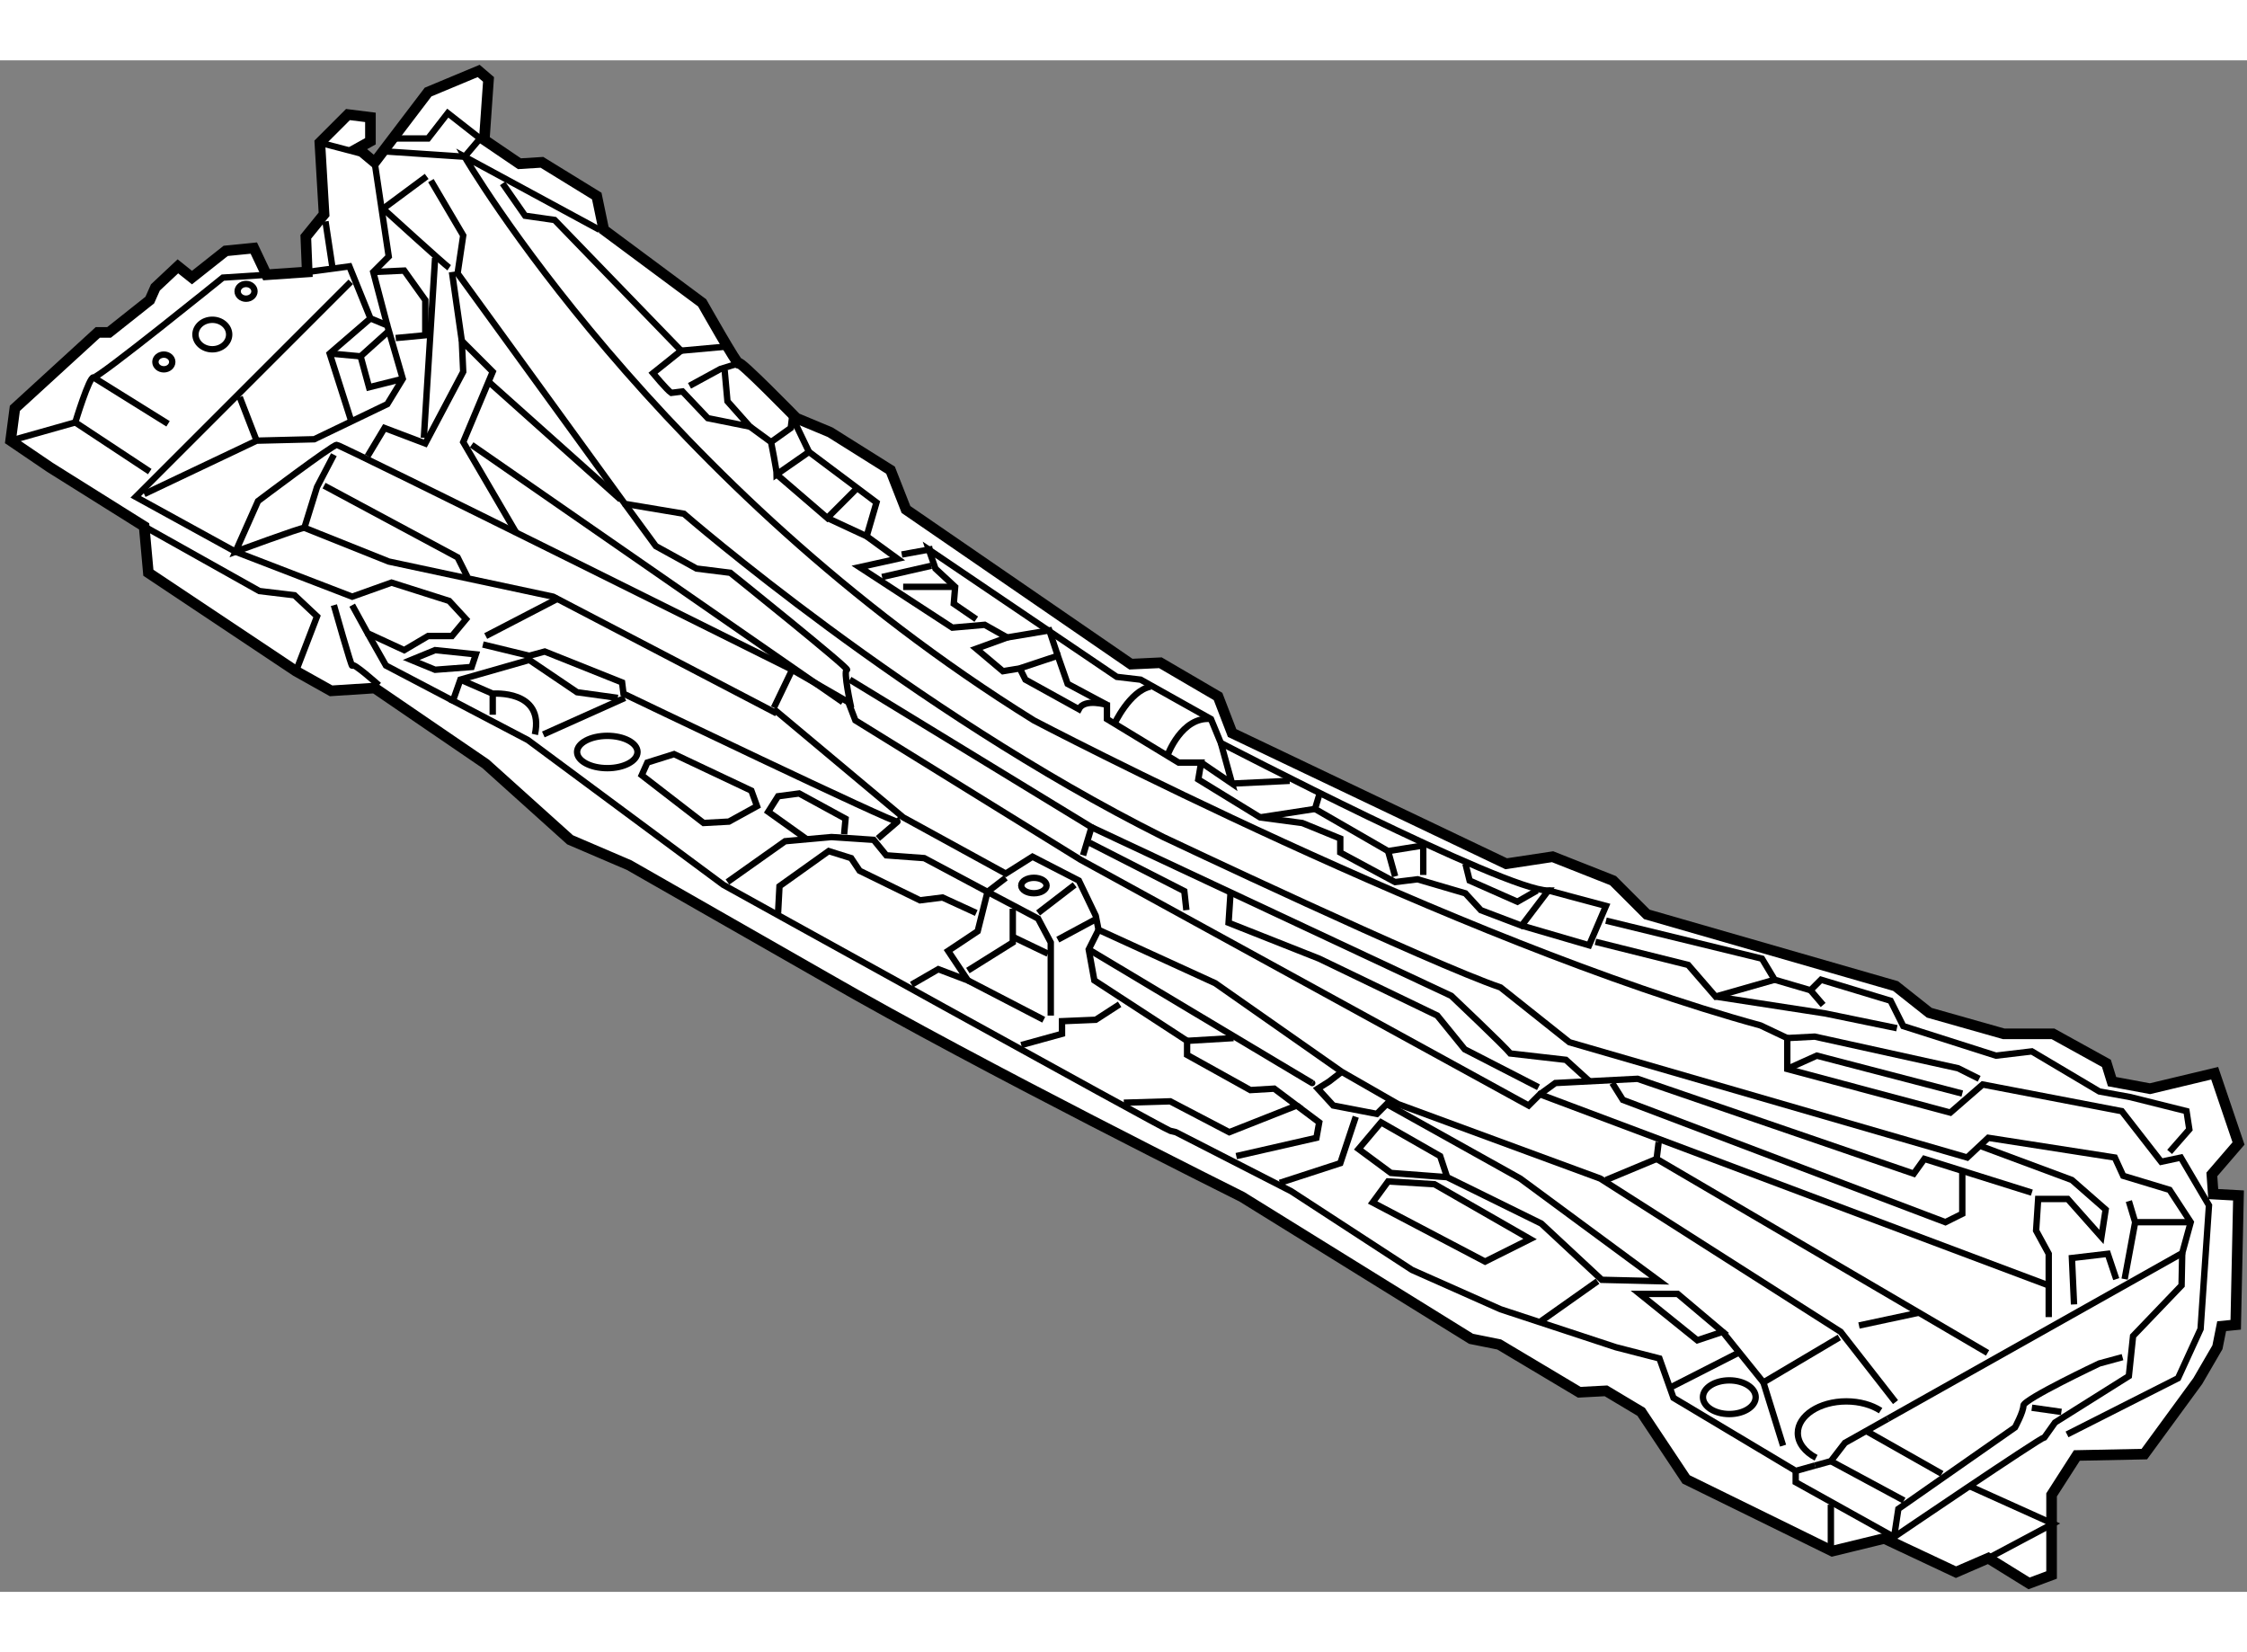 <?xml version="1.0" encoding="utf-8"?>
<!-- Generator: Adobe Illustrator 15.1.0, SVG Export Plug-In . SVG Version: 6.00 Build 0)  -->
<!DOCTYPE svg PUBLIC "-//W3C//DTD SVG 1.1//EN" "http://www.w3.org/Graphics/SVG/1.1/DTD/svg11.dtd">
<svg version="1.1" xmlns="http://www.w3.org/2000/svg" xmlns:xlink="http://www.w3.org/1999/xlink" x="0px" y="0px" width="244.8px"
	 height="180px" viewBox="56.938 37.264 105.851 72.146" enable-background="new 0 0 244.8 180" xml:space="preserve">
	
<rect x="56.938" y="37.264" width="105.851" height="72.146" fill="#808080" stroke="none"/>
	
<g><path fill="#FFFFFF" stroke="#000000" stroke-width="0.5" d="M74.587,66.833l-2.052,0.132l-1.655-0.927l-6.953-4.636l-0.198-2.184
			l-4.437-2.781l-1.854-1.259l0.2-1.522l3.907-3.576h0.53l1.919-1.522l0.265-0.597l1.059-0.993l0.663,0.529l1.589-1.258l1.324-0.132
			l0.596,1.258l1.92-0.132l-0.066-1.655l0.86-1.06l-0.199-3.376l1.324-1.324l1.059,0.132v1.126l-0.595,0.331l0.794,0.662
			l2.517-3.311l2.383-0.994l0.464,0.397l-0.199,2.848l1.656,1.125l1.059-0.066l2.583,1.589l0.331,1.59l4.635,3.442
			c0,0,1.721,3.047,1.721,2.848c0-0.198,2.715,2.582,2.715,2.582l1.589,0.663l2.848,1.787l0.728,1.854l10.594,7.284l1.39-0.065
			l2.716,1.588l0.662,1.722l12.912,6.158l2.186-0.331l2.846,1.125l1.592,1.591l11.719,3.376l1.588,1.258l3.51,0.994h2.318
			l2.516,1.39l0.266,0.861l1.787,0.333l3.047-0.728l1.123,3.308l-1.256,1.458l0.066,0.926l1.189,0.065l-0.131,6.093l-0.662,0.065
			l-0.199,0.993l-0.926,1.592l-2.518,3.441l-3.178,0.065l-1.191,1.855v3.775l-1.061,0.395l-1.92-1.189l-1.523,0.66l-3.377-1.588
			l-2.449,0.597l-6.887-3.379l-2.117-3.18l-1.656-0.991l-1.258,0.067l-3.775-2.252l-1.324-0.266l-10.792-6.688
			c0,0-12.25-6.092-19.6-10.331l-9.27-5.296l-2.782-1.192l-3.972-3.574l-2.715-1.854L74.587,66.833z"></path><polyline fill="none" stroke="#000000" stroke-width="0.3" points="63.729,59.219 69.158,62.264 70.813,62.462 71.873,63.458 
			70.88,66.039 		"></polyline><polyline fill="none" stroke="#000000" stroke-width="0.3" points="73.529,62.928 74.256,64.251 75.979,65.047 77.104,64.383 
			78.229,64.383 78.891,63.588 78.098,62.729 75.382,61.867 73.529,62.529 68.033,60.411 63.332,57.828 73.462,47.698 		"></polyline><path fill="none" stroke="#000000" stroke-width="0.3" d="M57.438,55.18l3.046-0.86c0,0,0.663-2.186,0.861-2.12
			c0.199,0.066,6.092-4.701,6.092-4.701l2.053-0.132"></path><line fill="none" stroke="#000000" stroke-width="0.3" x1="72.271" y1="44.851" x2="72.601" y2="47.036"></line><polyline fill="none" stroke="#000000" stroke-width="0.3" points="71.41,47.234 73.396,46.969 74.389,49.419 75.183,49.75 
			75.912,52.266 75.183,53.458 71.741,55.113 69.026,55.18 63.729,57.695 		"></polyline><line fill="none" stroke="#000000" stroke-width="0.3" x1="68.231" y1="53.126" x2="69.026" y2="55.18"></line><polyline fill="none" stroke="#000000" stroke-width="0.3" points="73.462,54.187 72.469,51.075 74.389,49.419 		"></polyline><polyline fill="none" stroke="#000000" stroke-width="0.3" points="75.25,50.015 73.926,51.207 72.469,51.075 		"></polyline><polyline fill="none" stroke="#000000" stroke-width="0.3" points="73.926,51.207 74.323,52.664 75.912,52.266 		"></polyline><polyline fill="none" stroke="#000000" stroke-width="0.3" points="74.587,42.069 75.25,46.506 74.521,47.234 75.183,49.75 		"></polyline><path fill="none" stroke="#000000" stroke-width="0.3" d="M77.038,42.731l-2.052,1.522c0,0,2.913,2.65,3.112,2.782"></path><polyline fill="none" stroke="#000000" stroke-width="0.3" points="75.58,40.944 77.104,40.944 78.031,39.751 79.554,40.944 
			78.825,41.805 74.853,41.539 		"></polyline><line fill="none" stroke="#000000" stroke-width="0.3" x1="60.484" y1="54.319" x2="63.993" y2="56.636"></line><line fill="none" stroke="#000000" stroke-width="0.3" x1="61.345" y1="52.2" x2="64.854" y2="54.386"></line><path fill="none" stroke="#000000" stroke-width="0.3" d="M72.667,55.842l-0.794,1.521l-0.596,1.921
			c-0.198,0-3.245,1.127-3.245,1.127l1.06-2.384c0,0,3.509-2.649,3.708-2.649s21.454,10.594,21.454,10.594l-0.86,1.79"></path><polyline fill="none" stroke="#000000" stroke-width="0.3" points="71.277,59.284 75.25,60.873 82.997,62.529 93.525,68.026 		"></polyline><line fill="none" stroke="#000000" stroke-width="0.3" x1="79.819" y1="64.383" x2="83.262" y2="62.596"></line><path fill="none" stroke="#000000" stroke-width="0.3" d="M72.667,62.928c0,0,0.861,3.044,0.861,2.846s1.257,0.927,1.257,0.927"></path><path fill="none" stroke="#000000" stroke-width="0.3" d="M154.311,101.993l5.23-2.648l1.061-2.316l0.396-5.827l-1.324-2.251
			l-0.928,0.198l-1.854-2.383l-6.555-1.257l-1.523,1.324l-7.682-2.055v-1.454l-1.258-0.597
			c-14.301-3.907-34.231-14.369-34.231-14.369C87.831,57.298,78.825,41.805,78.825,41.805l6.357,3.443"></path><polyline fill="none" stroke="#000000" stroke-width="0.3" points="93.393,67.827 99.484,72.925 104.317,75.574 105.576,74.778 
			107.761,75.903 108.556,77.56 108.688,78.223 114.184,80.737 120.143,84.911 122.792,86.431 132.326,89.941 143.648,97.16 
			146.232,100.471 		"></polyline><polyline fill="none" stroke="#000000" stroke-width="0.3" points="94.253,65.972 96.902,67.497 97.232,68.356 107.827,74.912 
			128.949,86.5 129.479,85.97 153.449,94.975 		"></polyline><path fill="none" stroke="#000000" stroke-width="0.3" d="M79.687,64.782l2.185,0.53l0.728-0.199l3.643,1.456l0.066,0.529
			c0,0,12.978,6.225,12.911,6.027l-0.927,0.794"></path><path fill="none" stroke="#000000" stroke-width="0.3" d="M145.869,101.255l13.869-7.803l0.4-1.457l-0.996-1.523l-2.184-0.661
			l-0.396-0.862l-5.961-0.929l-0.992,0.929l-18.74-5.431l-3.244-2.581c-3.311-1.126-15.89-7.086-15.89-7.086
			c-11.919-5.96-22.58-15.228-22.58-15.228l-2.781-0.466L78.494,47.3l0.265-1.788l-1.522-2.583"></path><polyline fill="none" stroke="#000000" stroke-width="0.3" points="142.438,103.461 143.186,103.252 143.848,102.392 
			145.869,101.255 		"></polyline><path fill="none" stroke="#000000" stroke-width="0.3" d="M74.256,64.251l0.861,1.522l6.688,3.509l9.204,6.821
			c0,0,20.791,11.521,21.056,11.588c0.265,0.064,0.265,0.064,0.265,0.064l5.431,2.781l5.693,3.709l4.172,1.853l5.43,1.788
			l2.055,0.529l0.66,1.855l5.76,3.443l0.908-0.255"></path><line fill="none" stroke="#000000" stroke-width="0.3" x1="82.533" y1="69.019" x2="86.374" y2="67.297"></line><polygon fill="none" stroke="#000000" stroke-width="0.3" points="76.309,65.509 77.435,65.047 79.354,65.245 79.156,65.841 
			77.435,65.972 		"></polygon><polyline fill="none" stroke="#000000" stroke-width="0.3" points="78.229,67.562 78.626,66.436 81.872,65.509 84.123,67.031 
			86.042,67.297 		"></polyline><path fill="none" stroke="#000000" stroke-width="0.3" d="M78.626,66.436l1.523,0.662c0,0,2.45-0.198,1.987,1.921"></path><line fill="none" stroke="#000000" stroke-width="0.3" x1="80.149" y1="68.091" x2="80.149" y2="67.098"></line><ellipse fill="none" stroke="#000000" stroke-width="0.3" cx="85.546" cy="69.846" rx="1.423" ry="0.761"></ellipse><path fill="none" stroke="#000000" stroke-width="0.3" d="M90.082,73.19c-0.265-0.2-2.914-2.251-2.914-2.251l0.266-0.597
			l1.258-0.396l3.642,1.721l0.265,0.729l-1.324,0.729L90.082,73.19z"></path><polyline fill="none" stroke="#000000" stroke-width="0.3" points="93.591,77.429 93.658,76.168 95.975,74.514 97.034,74.845 
			97.433,75.441 100.279,76.832 101.338,76.7 102.927,77.429 		"></polyline><polyline fill="none" stroke="#000000" stroke-width="0.3" points="99.881,80.804 101.139,80.077 102.531,80.606 101.603,79.215 
			102.994,78.289 103.458,76.435 104.317,75.773 		"></polyline><line fill="none" stroke="#000000" stroke-width="0.3" x1="106.105" y1="82.46" x2="102.531" y2="80.606"></line><polyline fill="none" stroke="#000000" stroke-width="0.3" points="105.047,83.651 106.967,83.122 106.967,82.527 108.556,82.46 
			109.681,81.732 		"></polyline><line fill="none" stroke="#000000" stroke-width="0.3" x1="107.563" y1="76.104" x2="105.84" y2="77.429"></line><line fill="none" stroke="#000000" stroke-width="0.3" x1="108.49" y1="77.759" x2="106.768" y2="78.686"></line><polyline fill="none" stroke="#000000" stroke-width="0.3" points="108.688,78.223 108.225,79.148 108.49,80.606 112.859,83.453 
			112.859,84.115 115.839,85.772 116.965,85.705 118.024,86.5 114.846,87.756 112.065,86.302 109.879,86.367 		"></polyline><polyline fill="none" stroke="#000000" stroke-width="0.3" points="102.531,80.142 104.648,78.818 104.648,77.229 		"></polyline><line fill="none" stroke="#000000" stroke-width="0.3" x1="106.305" y1="79.348" x2="104.648" y2="78.554"></line><ellipse fill="none" stroke="#000000" stroke-width="0.3" cx="105.643" cy="76.136" rx="0.596" ry="0.364"></ellipse><polyline fill="none" stroke="#000000" stroke-width="0.3" points="91.208,75.971 93.922,74.049 96.107,73.852 98.094,73.984 
			98.689,74.713 100.477,74.845 103.458,76.435 105.84,77.693 106.437,78.818 106.437,82.262 		"></polyline><polyline fill="none" stroke="#000000" stroke-width="0.3" points="94.982,73.984 93.128,72.661 93.591,71.931 94.584,71.799 
			96.77,72.991 96.703,73.72 		"></polyline><polyline fill="none" stroke="#000000" stroke-width="0.3" points="74.521,47.234 75.979,47.168 76.972,48.558 76.972,50.214 
			75.58,50.346 		"></polyline><polyline fill="none" stroke="#000000" stroke-width="0.3" points="74.256,55.908 75.052,54.584 76.972,55.312 78.759,51.935 
			78.693,50.479 80.149,51.935 78.759,55.246 81.275,59.55 		"></polyline><polyline fill="none" stroke="#000000" stroke-width="0.3" points="72.204,57.298 78.494,60.676 78.958,61.602 		"></polyline><line fill="none" stroke="#000000" stroke-width="0.3" x1="79.156" y1="55.378" x2="96.637" y2="67.497"></line><line fill="none" stroke="#000000" stroke-width="0.3" x1="79.951" y1="52.398" x2="86.175" y2="57.96"></line><line fill="none" stroke="#000000" stroke-width="0.3" x1="76.905" y1="55.047" x2="77.435" y2="46.572"></line><line fill="none" stroke="#000000" stroke-width="0.3" x1="78.693" y1="50.479" x2="78.229" y2="47.234"></line><path fill="none" stroke="#000000" stroke-width="0.3" d="M86.374,58.158l1.457,1.988l1.92,1.059l1.589,0.198
			c0,0,5.694,4.569,5.496,4.569c-0.198,0,0.199,1.79,0.199,1.79"></path><polyline fill="none" stroke="#000000" stroke-width="0.3" points="107.959,74.713 108.357,73.39 96.968,66.436 		"></polyline><path fill="none" stroke="#000000" stroke-width="0.3" d="M108.357,73.39l16.951,7.944c0,0,2.516,2.383,2.779,2.714l2.615,0.299
			l1.094,0.993"></path><line fill="none" stroke="#000000" stroke-width="0.3" x1="89.022" y1="50.941" x2="91.208" y2="50.743"></line><path fill="none" stroke="#000000" stroke-width="0.3" d="M91.075,51.869l0.132,1.457l1.06,1.193L90.28,54.12l-1.191-1.258
			l-0.529,0.066c-0.199-0.132-0.861-0.927-0.861-0.927l1.324-1.06l-5.959-6.158l-1.39-0.199l-1.06-1.523"></path><polyline fill="none" stroke="#000000" stroke-width="0.3" points="91.737,51.538 90.876,51.803 89.419,52.597 		"></polyline><path fill="none" stroke="#000000" stroke-width="0.3" d="M92.267,54.518l0.994,0.728l0.927-0.662l0.066-0.53l0.794,1.655
			l-1.522,1.059c0-0.199-0.265-1.523-0.265-1.523"></path><polyline fill="none" stroke="#000000" stroke-width="0.3" points="95.048,55.709 98.227,58.092 97.763,59.683 95.909,58.821 		
			"></polyline><polyline fill="none" stroke="#000000" stroke-width="0.3" points="97.232,57.498 95.909,58.821 93.525,56.769 		"></polyline><polyline fill="none" stroke="#000000" stroke-width="0.3" points="99.418,60.543 100.696,60.31 100.875,60.278 		"></polyline><path fill="none" stroke="#000000" stroke-width="0.3" d="M97.763,59.683l1.456,1.06l-1.787,0.396l4.369,2.849l1.524-0.134
			l1.059,0.597l-1.458,0.529l1.258,1.06l0.794-0.132l0.266,0.53l2.516,1.391c0.265-0.529,1.324-0.2,1.324-0.2v0.664l3.377,2.051
			h1.059l-0.133,0.795l2.914,1.788l1.987,0.265l1.787,0.729v0.661l2.582,1.391l1.06-0.131l2.252,0.661l0.729,0.794l1.92,0.729
			l1.256-1.653c-2.051,0-15.426-6.955-15.426-6.955l-0.464-1.125l-3.311-1.855l-1.126-0.132l-8.853-5.994l0.311,0.895l0.928,0.861
			l-0.065,0.794l1.059,0.727"></path><polyline fill="none" stroke="#000000" stroke-width="0.3" points="128.619,78.023 131.797,78.951 132.592,77.097 129.875,76.37 
					"></polyline><path fill="none" stroke="#000000" stroke-width="0.3" d="M111.933,70.01c0,0,0.662-1.853,2.052-1.719"></path><path fill="none" stroke="#000000" stroke-width="0.3" d="M109.417,68.556c0,0,0.729-1.59,1.722-1.79"></path><polyline fill="none" stroke="#000000" stroke-width="0.3" points="104.979,65.906 106.768,65.312 107.231,66.635 109.085,67.627 
					"></polyline><polyline fill="none" stroke="#000000" stroke-width="0.3" points="106.768,65.312 106.37,64.118 104.385,64.45 		"></polyline><line fill="none" stroke="#000000" stroke-width="0.3" x1="99.484" y1="62.066" x2="101.934" y2="62.066"></line><line fill="none" stroke="#000000" stroke-width="0.3" x1="100.808" y1="61.073" x2="98.491" y2="61.602"></line><polyline fill="none" stroke="#000000" stroke-width="0.3" points="113.521,70.342 114.979,71.334 114.449,69.416 		"></polyline><line fill="none" stroke="#000000" stroke-width="0.3" x1="117.693" y1="71.204" x2="114.979" y2="71.334"></line><polyline fill="none" stroke="#000000" stroke-width="0.3" points="125.971,75.109 126.168,75.903 128.42,76.899 129.346,76.37 		
			"></polyline><line fill="none" stroke="#000000" stroke-width="0.3" x1="122.328" y1="74.514" x2="122.659" y2="75.706"></line><polyline fill="none" stroke="#000000" stroke-width="0.3" points="123.984,75.639 123.984,74.249 122.328,74.514 118.885,72.528 
			119.083,71.866 		"></polyline><line fill="none" stroke="#000000" stroke-width="0.3" x1="116.303" y1="72.925" x2="118.885" y2="72.528"></line><path fill="none" stroke="#000000" stroke-width="0.3" d="M108.225,79.148c0,0,10.727,6.423,10.527,6.292"></path><path fill="none" stroke="#000000" stroke-width="0.3" d="M120.143,84.911l-0.597,0.461l-0.529,0.333l0.728,0.794l2.054,0.396
			l0.464-0.465l6.291,3.51c0,0,6.291,4.637,6.557,4.835l-2.717-0.065l-2.848-2.65l-4.436-2.184l-0.33-0.995l-2.783-1.589
			l-1.059,1.257l1.522,1.126l2.649,0.2"></path><line fill="none" stroke="#000000" stroke-width="0.3" x1="129.479" y1="96.696" x2="132.195" y2="94.776"></line><polyline fill="none" stroke="#000000" stroke-width="0.3" points="115.177,88.882 118.952,88.021 119.083,87.293 118.024,86.5 		
			"></polyline><polyline fill="none" stroke="#000000" stroke-width="0.3" points="117.229,90.141 120.077,89.215 120.805,87.029 		"></polyline><line fill="none" stroke="#000000" stroke-width="0.3" x1="112.859" y1="83.453" x2="115.046" y2="83.322"></line><polygon fill="none" stroke="#000000" stroke-width="0.3" points="121.6,91.068 122.328,90.075 124.514,90.207 129.016,92.79 
			126.896,93.851 		"></polygon><polygon fill="none" stroke="#000000" stroke-width="0.3" points="134.182,95.373 136.895,97.558 138.088,97.16 135.969,95.373 		
			"></polygon><polyline fill="none" stroke="#000000" stroke-width="0.3" points="143.584,97.424 140.008,99.543 138.088,97.16 		"></polyline><line fill="none" stroke="#000000" stroke-width="0.3" x1="135.703" y1="99.743" x2="138.949" y2="98.088"></line><line fill="none" stroke="#000000" stroke-width="0.3" x1="143.186" y1="107.292" x2="143.186" y2="105.304"></line><path fill="none" stroke="#000000" stroke-width="0.3" d="M141.529,103.716v0.529l4.635,2.582l0.201-1.324l5.496-3.841
			c0,0,0.396-0.729,0.396-1.026c0-0.296,3.574-1.985,3.574-1.985l1.094-0.298"></path><path fill="none" stroke="#000000" stroke-width="0.3" d="M146.164,106.827c0,0,6.822-4.634,7.088-4.701l0.494-0.695l3.477-2.186
			l0.199-1.887l2.285-2.384l0.031-1.522"></path><line fill="none" stroke="#000000" stroke-width="0.3" x1="143.186" y1="103.252" x2="146.629" y2="105.107"></line><line fill="none" stroke="#000000" stroke-width="0.3" x1="144.906" y1="101.862" x2="148.416" y2="103.849"></line><polyline fill="none" stroke="#000000" stroke-width="0.3" points="132.592,77.791 139.941,79.581 140.537,80.573 142.227,81.069 
			142.723,80.573 146,81.564 146.596,82.758 150.965,84.15 152.654,83.95 155.832,85.837 157.289,86.102 159.939,86.764 
			160.072,87.625 159.143,88.685 		"></polyline><polyline fill="none" stroke="#000000" stroke-width="0.3" points="132.096,78.787 136.465,79.877 137.756,81.367 140.537,80.573 
					"></polyline><polyline fill="none" stroke="#000000" stroke-width="0.3" points="141.133,83.322 142.426,83.254 149.18,84.744 150.172,85.241 
					"></polyline><polyline fill="none" stroke="#000000" stroke-width="0.3" points="141.133,84.776 142.523,84.15 149.377,85.937 		"></polyline><polyline fill="none" stroke="#000000" stroke-width="0.3" points="129.479,85.97 130.207,85.44 134.08,85.241 147.092,89.71 
			147.59,89.014 152.654,90.604 		"></polyline><polyline fill="none" stroke="#000000" stroke-width="0.3" points="132.889,85.44 133.387,86.234 148.582,91.995 149.377,91.599 
			149.377,89.512 		"></polyline><polyline fill="none" stroke="#000000" stroke-width="0.3" points="135.074,88.221 134.977,89.014 150.568,98.153 		"></polyline><line fill="none" stroke="#000000" stroke-width="0.3" x1="140.008" y1="99.543" x2="140.934" y2="102.522"></line><path fill="none" stroke="#000000" stroke-width="0.3" d="M142.49,103.093c-0.523-0.272-0.861-0.694-0.861-1.165
			c0-0.823,1.023-1.491,2.285-1.491c0.631,0,1.203,0.169,1.615,0.436"></path><ellipse fill="none" stroke="#000000" stroke-width="0.3" cx="138.402" cy="100.24" rx="1.242" ry="0.793"></ellipse><polyline fill="none" stroke="#000000" stroke-width="0.3" points="114.911,76.4 114.813,77.891 119.083,79.581 124.646,82.262 
			125.936,83.851 129.412,85.638 		"></polyline><polyline fill="none" stroke="#000000" stroke-width="0.3" points="108.257,74.117 112.728,76.4 112.826,77.294 		"></polyline><line fill="none" stroke="#000000" stroke-width="0.3" x1="144.51" y1="96.862" x2="147.291" y2="96.268"></line><line fill="none" stroke="#000000" stroke-width="0.3" x1="134.977" y1="89.014" x2="132.592" y2="90.008"></line><polyline fill="none" stroke="#000000" stroke-width="0.3" points="153.449,96.466 153.449,93.485 152.854,92.392 152.951,90.902 
			154.344,90.902 155.932,92.69 156.131,91.4 154.541,90.008 150.271,88.42 		"></polyline><polyline fill="none" stroke="#000000" stroke-width="0.3" points="157.223,91.002 157.521,91.995 160.139,91.995 		"></polyline><line fill="none" stroke="#000000" stroke-width="0.3" x1="157.025" y1="94.676" x2="157.521" y2="91.995"></line><line fill="none" stroke="#000000" stroke-width="0.3" x1="154.045" y1="100.933" x2="152.654" y2="100.736"></line><polyline fill="none" stroke="#000000" stroke-width="0.3" points="150.602,107.822 153.648,106.2 149.676,104.41 		"></polyline><polyline fill="none" stroke="#000000" stroke-width="0.3" points="154.641,95.869 154.541,93.683 156.23,93.485 156.629,94.676 
					"></polyline><polyline fill="none" stroke="#000000" stroke-width="0.3" points="137.756,81.367 142.922,82.162 146.297,82.857 		"></polyline><line fill="none" stroke="#000000" stroke-width="0.3" x1="142.227" y1="81.069" x2="142.822" y2="81.764"></line><ellipse fill="none" stroke="#000000" stroke-width="0.3" cx="66.94" cy="50.18" rx="0.794" ry="0.695"></ellipse><ellipse fill="none" stroke="#000000" stroke-width="0.3" cx="64.656" cy="51.472" rx="0.397" ry="0.347"></ellipse><ellipse fill="none" stroke="#000000" stroke-width="0.3" cx="68.529" cy="48.145" rx="0.397" ry="0.347"></ellipse><line fill="none" stroke="#000000" stroke-width="0.3" x1="73.893" y1="41.639" x2="72.005" y2="41.143"></line></g>


</svg>